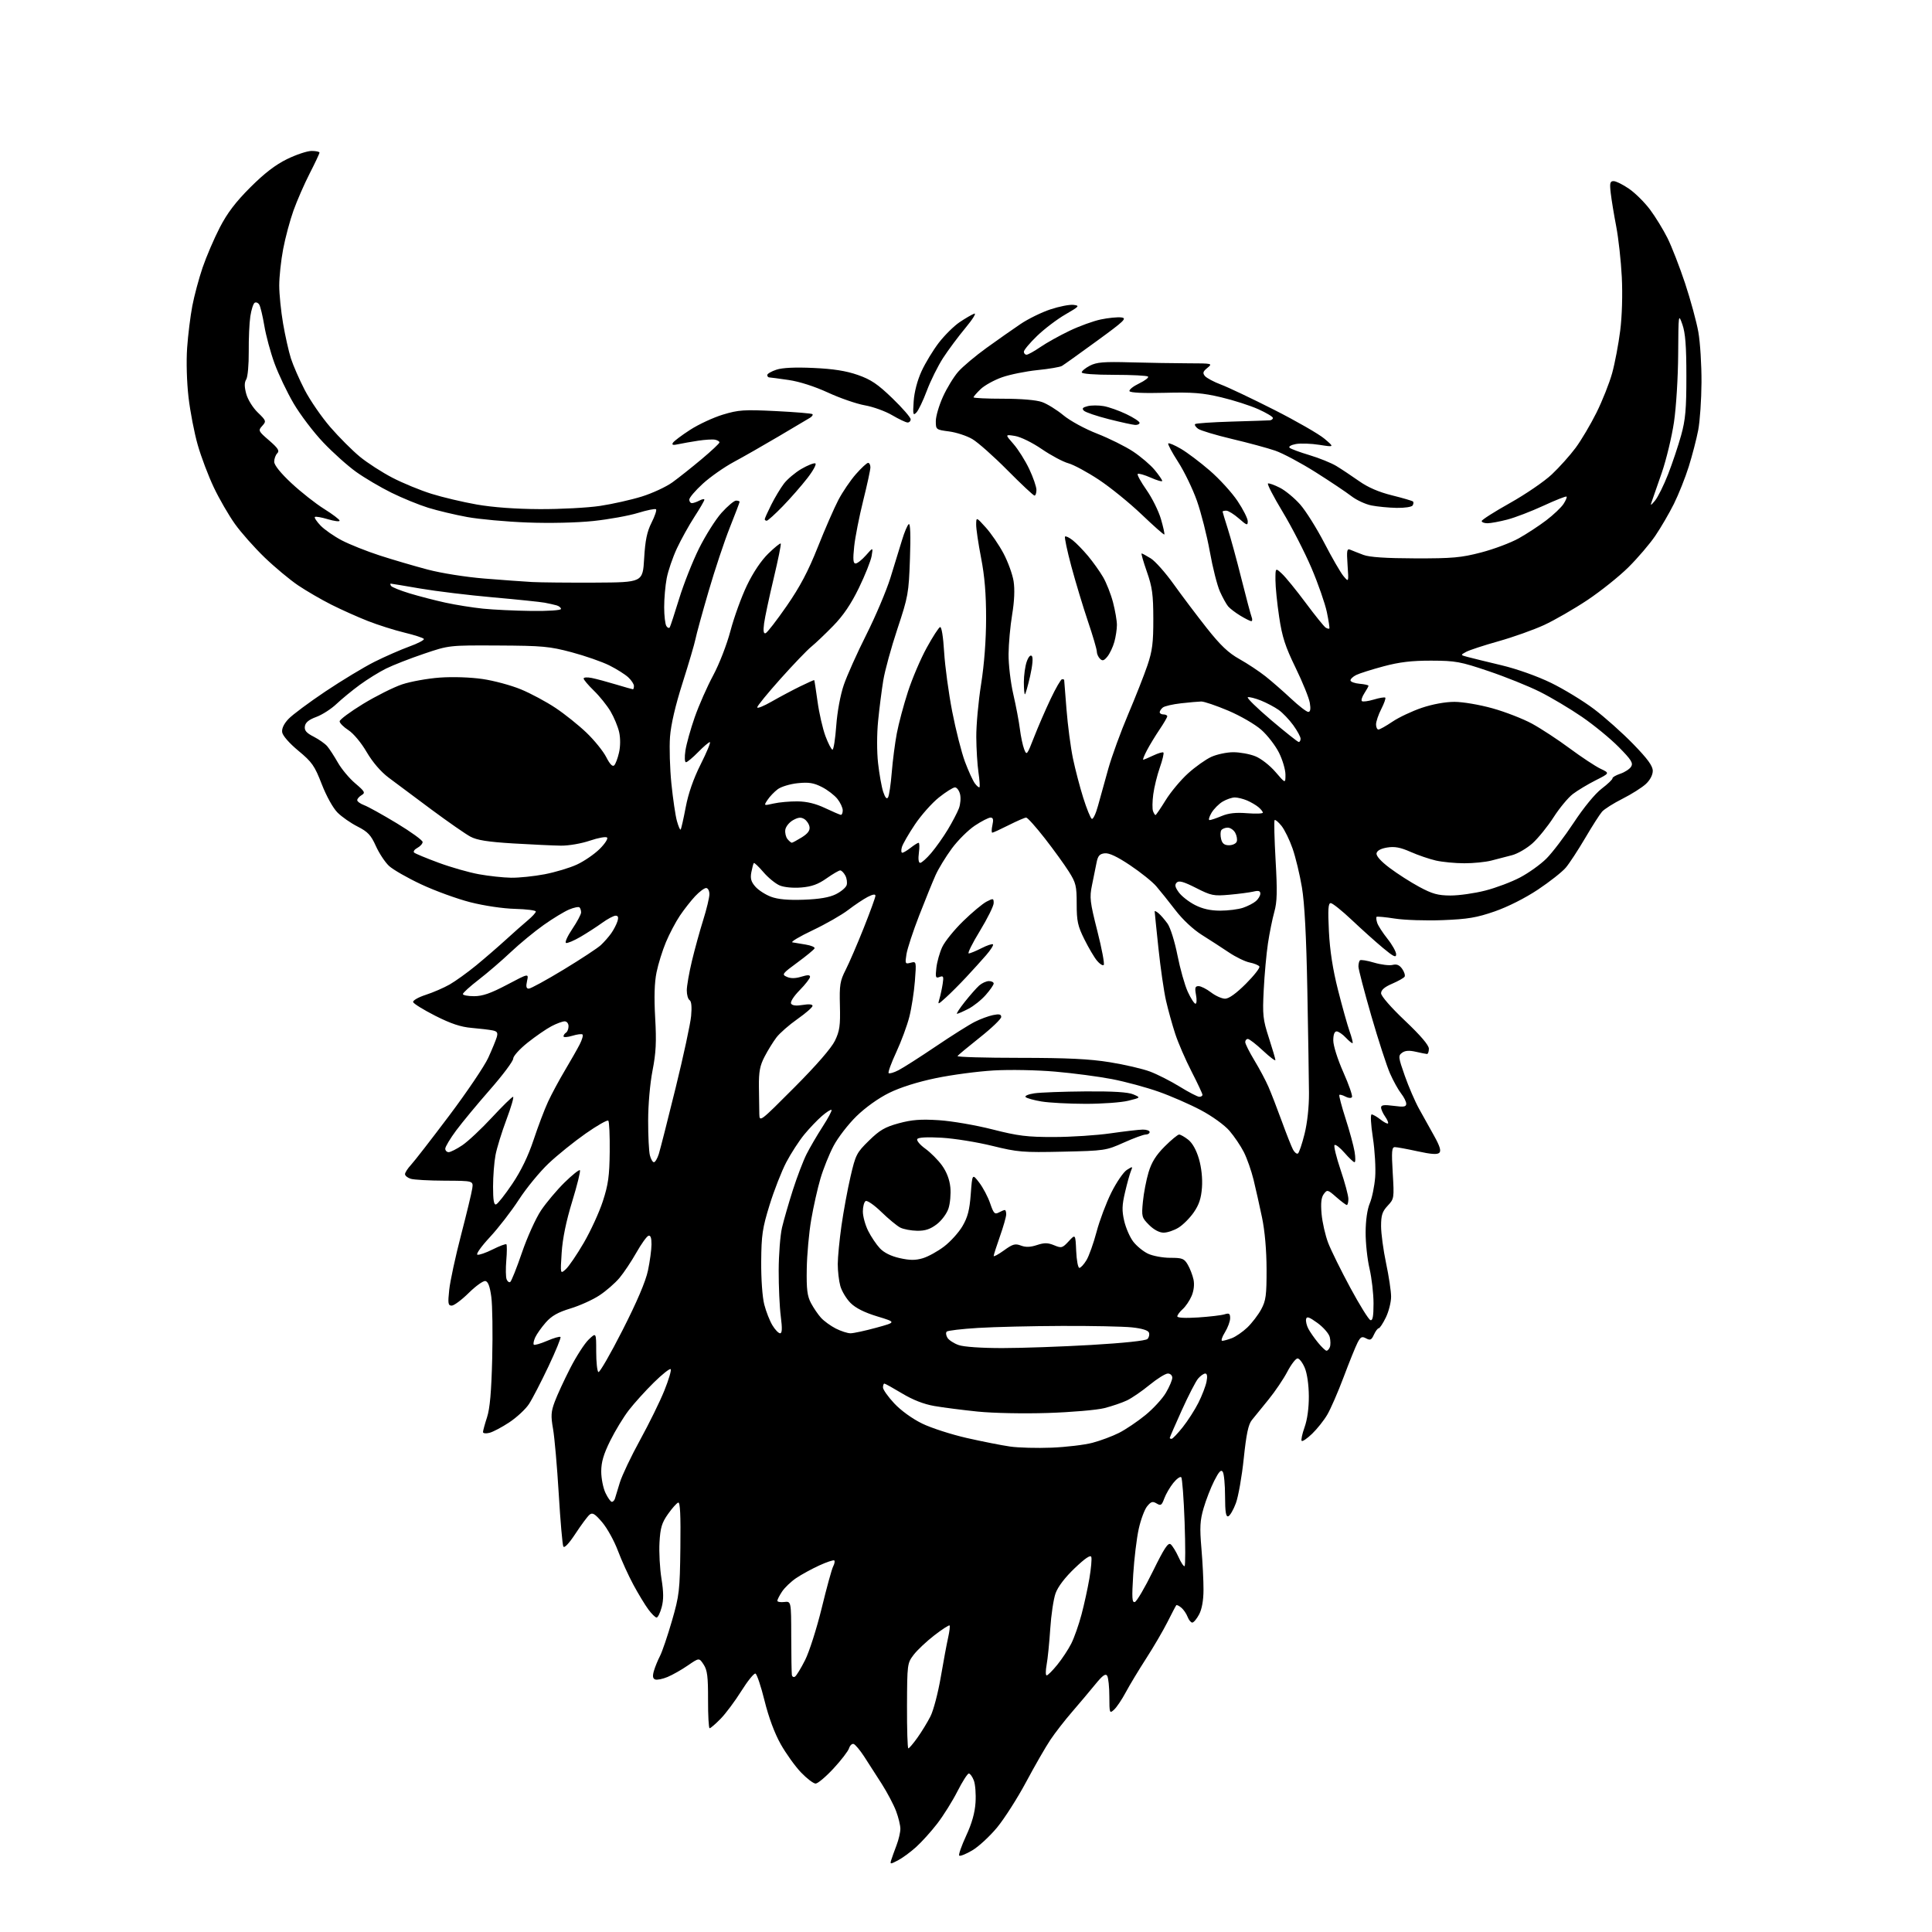 <?xml version="1.0" encoding="UTF-8" standalone="no"?>
<svg 
  version="1.1" 
  xmlns="http://www.w3.org/2000/svg" 
  xmlns:xlink="http://www.w3.org/1999/xlink" 
  xmlns:svg="http://www.w3.org/2000/svg"
  xmlns:rdf="http://www.w3.org/1999/02/22-rdf-syntax-ns#"
  xmlns:cc="http://creativecommons.org/ns#"
  xmlns:dc="http://purl.org/dc/elements/1.1/"
  viewBox="0 0 768 768"
  width="768"
  height="768"
>
<style>svg {background-color: white; }</style>"
<path stroke="none" fill="black" fill-rule="evenodd" d="M356.92,739.54C353.86,741.12 353.74,741.12 354.29,739.35C354.61,738.33 355.55,735.70 356.39,733.50C357.23,731.30 357.91,728.38 357.91,727.00C357.92,725.62 357.15,722.45 356.21,719.95C355.27,717.44 352.70,712.57 350.50,709.11C348.30,705.65 345.15,700.75 343.50,698.22C341.85,695.69 339.98,693.46 339.33,693.26C338.69,693.05 337.87,693.83 337.51,694.97C337.15,696.11 334.36,699.74 331.32,703.02C328.27,706.31 325.08,709.00 324.22,709.00C323.36,709.00 320.75,707.01 318.42,704.58C316.09,702.15 312.46,697.09 310.34,693.33C307.91,689.01 305.55,682.66 303.92,676.06C302.50,670.31 300.87,665.46 300.30,665.27C299.73,665.08 297.20,668.20 294.69,672.21C292.18,676.22 288.47,681.19 286.45,683.25C284.43,685.31 282.47,687.00 282.09,687.00C281.72,687.00 281.44,681.92 281.46,675.71C281.49,666.50 281.17,663.91 279.71,661.69C277.92,658.96 277.92,658.96 273.45,662.03C270.99,663.73 267.36,665.79 265.37,666.62C263.39,667.45 261.17,667.89 260.44,667.61C259.48,667.25 259.34,666.31 259.93,664.24C260.38,662.67 261.47,659.99 262.36,658.28C263.24,656.57 265.37,650.30 267.10,644.34C270.04,634.17 270.25,632.37 270.46,615.22C270.62,602.33 270.37,597.04 269.60,597.30C268.99,597.50 267.16,599.55 265.53,601.87C263.07,605.36 262.49,607.31 262.16,613.15C261.94,617.04 262.29,623.51 262.94,627.53C263.81,632.92 263.83,635.91 263.02,638.92C262.42,641.16 261.51,643.00 261.01,643.00C260.51,643.00 259.02,641.54 257.71,639.75C256.39,637.96 253.73,633.58 251.80,630.00C249.86,626.42 247.08,620.30 245.61,616.39C244.14,612.48 241.32,607.40 239.36,605.11C236.45,601.71 235.52,601.15 234.35,602.12C233.56,602.78 231.04,606.17 228.75,609.66C226.15,613.61 224.33,615.53 223.93,614.75C223.58,614.06 222.75,604.65 222.11,593.84C221.46,583.03 220.44,571.41 219.85,568.04C218.93,562.83 219.03,561.18 220.52,557.20C221.48,554.61 224.23,548.64 226.64,543.93C229.05,539.21 232.36,534.07 234.01,532.49C237.00,529.63 237.00,529.63 237.00,537.25C237.00,541.45 237.39,545.12 237.87,545.42C238.34,545.71 242.66,538.24 247.45,528.81C253.21,517.50 256.65,509.42 257.57,505.08C258.34,501.46 258.97,496.78 258.98,494.67C258.99,492.04 258.61,490.96 257.75,491.25C257.07,491.48 254.91,494.50 252.95,497.96C250.99,501.42 247.98,505.94 246.25,508.00C244.52,510.06 240.95,513.17 238.31,514.91C235.68,516.66 230.49,519.01 226.79,520.13C221.77,521.66 219.26,523.08 216.95,525.71C215.24,527.66 213.36,530.32 212.76,531.63C212.16,532.94 211.91,534.24 212.20,534.53C212.48,534.82 214.87,534.13 217.50,533.00C220.13,531.87 222.52,531.18 222.80,531.47C223.09,531.75 220.92,537.05 217.99,543.24C215.06,549.43 211.58,556.14 210.26,558.15C208.94,560.16 205.45,563.41 202.50,565.37C199.55,567.33 195.98,569.22 194.57,569.57C193.16,569.93 192.00,569.79 192.00,569.27C192.00,568.75 192.72,566.11 193.60,563.41C194.75,559.90 195.33,553.21 195.66,540.00C195.91,529.83 195.75,518.81 195.30,515.51C194.74,511.36 194.02,509.44 192.95,509.23C192.10,509.07 189.12,511.20 186.32,513.97C183.52,516.73 180.48,519.00 179.57,519.00C178.12,519.00 177.99,518.18 178.57,512.75C178.93,509.31 181.04,499.52 183.26,491.00C185.48,482.48 187.49,474.12 187.73,472.44C188.17,469.39 188.17,469.39 176.84,469.34C170.60,469.32 164.49,468.98 163.25,468.58C162.01,468.19 161.00,467.36 161.00,466.74C161.00,466.12 162.07,464.46 163.38,463.05C164.69,461.65 171.51,452.85 178.55,443.50C185.58,434.15 192.57,423.80 194.08,420.50C195.59,417.20 197.11,413.50 197.47,412.28C197.98,410.51 197.65,409.97 195.81,409.60C194.54,409.34 190.81,408.89 187.52,408.61C183.15,408.24 179.26,406.94 173.05,403.80C168.38,401.43 164.41,398.98 164.23,398.35C164.05,397.71 166.27,396.43 169.20,395.48C172.11,394.54 176.41,392.68 178.75,391.35C181.08,390.01 185.81,386.61 189.25,383.79C192.69,380.97 198.00,376.37 201.06,373.58C204.12,370.79 208.05,367.30 209.81,365.84C211.56,364.38 213.00,362.80 213.00,362.34C213.00,361.88 209.29,361.41 204.75,361.29C199.98,361.17 192.49,360.06 186.98,358.66C181.75,357.33 172.98,354.14 167.49,351.57C162.00,349.01 156.22,345.69 154.63,344.21C153.04,342.72 150.69,339.15 149.40,336.28C147.45,331.95 146.21,330.64 142.15,328.57C139.45,327.21 135.86,324.71 134.17,323.01C132.39,321.24 129.74,316.46 127.90,311.72C125.06,304.39 124.05,302.95 118.61,298.44C115.01,295.46 112.36,292.43 112.17,291.08C111.95,289.61 112.85,287.72 114.67,285.80C116.22,284.15 122.84,279.23 129.36,274.86C135.89,270.49 144.66,265.19 148.86,263.08C153.06,260.98 159.30,258.25 162.73,257.00C166.16,255.76 168.75,254.40 168.49,253.98C168.23,253.56 164.75,252.43 160.76,251.47C156.77,250.51 150.23,248.43 146.23,246.86C142.23,245.29 135.70,242.37 131.73,240.37C127.75,238.37 121.80,234.91 118.50,232.69C115.20,230.46 109.20,225.46 105.16,221.57C101.13,217.68 95.82,211.70 93.38,208.27C90.93,204.84 87.16,198.32 85.00,193.77C82.84,189.22 79.96,181.63 78.61,176.89C77.25,172.16 75.60,163.62 74.94,157.92C74.24,151.86 74.01,143.68 74.39,138.25C74.75,133.13 75.68,125.64 76.45,121.60C77.22,117.56 79.06,110.71 80.53,106.38C82.01,102.05 85.07,94.90 87.34,90.50C90.35,84.67 93.65,80.33 99.49,74.49C105.07,68.91 109.51,65.49 114.12,63.24C117.77,61.46 122.15,60.00 123.87,60.00C125.59,60.00 127.00,60.30 127.00,60.67C127.00,61.05 125.25,64.76 123.12,68.92C120.98,73.09 118.09,79.72 116.68,83.65C115.27,87.58 113.41,94.50 112.56,99.01C111.70,103.53 111.00,110.04 111.00,113.48C111.00,116.92 111.69,123.73 112.53,128.62C113.37,133.50 114.77,139.75 115.65,142.50C116.53,145.25 118.99,150.88 121.12,155.00C123.25,159.12 127.83,165.78 131.30,169.79C134.78,173.81 140.07,179.10 143.06,181.56C146.05,184.02 151.88,187.77 156.00,189.91C160.12,192.05 167.10,194.92 171.50,196.29C175.90,197.67 184.00,199.58 189.50,200.55C195.88,201.67 204.93,202.34 214.50,202.38C222.75,202.42 233.55,201.85 238.50,201.11C243.45,200.37 250.95,198.68 255.16,197.37C259.38,196.05 264.84,193.51 267.30,191.73C269.75,189.96 274.97,185.82 278.88,182.54C282.80,179.26 286.00,176.25 286.00,175.86C286.00,175.47 285.21,174.98 284.25,174.79C283.29,174.59 280.25,174.77 277.50,175.19C274.75,175.61 271.21,176.24 269.62,176.58C267.52,177.05 266.95,176.89 267.50,176.01C267.91,175.34 270.98,173.03 274.33,170.87C277.68,168.70 283.54,165.98 287.35,164.82C293.60,162.93 295.70,162.79 308.37,163.41C316.11,163.80 322.68,164.34 322.96,164.63C323.25,164.92 322.81,165.56 321.99,166.07C321.17,166.57 315.55,169.91 309.50,173.48C303.45,177.06 295.40,181.65 291.62,183.68C287.84,185.72 282.32,189.59 279.37,192.29C276.42,194.99 274.00,197.83 274.00,198.60C274.00,199.37 274.48,200.00 275.07,200.00C275.65,200.00 277.00,199.53 278.07,198.96C279.13,198.40 280.00,198.25 280.00,198.65C280.00,199.04 278.23,202.09 276.06,205.43C273.89,208.77 270.75,214.43 269.08,218.00C267.41,221.58 265.58,226.93 265.02,229.89C264.46,232.85 264.01,238.02 264.02,241.39C264.02,244.75 264.42,248.11 264.89,248.86C265.36,249.60 265.97,249.83 266.25,249.36C266.52,248.89 268.19,243.78 269.97,238.00C271.74,232.22 275.28,223.26 277.84,218.08C280.41,212.91 284.45,206.49 286.84,203.83C289.23,201.18 291.82,199.00 292.59,199.00C293.37,199.00 294.00,199.22 294.00,199.48C294.00,199.74 292.24,204.38 290.08,209.79C287.93,215.20 284.14,226.57 281.67,235.06C279.19,243.55 276.85,252.07 276.47,254.00C276.09,255.93 273.78,263.76 271.35,271.41C268.48,280.40 266.71,288.00 266.34,292.91C266.03,297.08 266.28,305.45 266.89,311.50C267.51,317.55 268.49,324.23 269.08,326.34C269.67,328.46 270.33,330.00 270.56,329.77C270.79,329.55 271.69,325.58 272.57,320.95C273.62,315.39 275.65,309.57 278.56,303.77C280.98,298.95 282.61,295.00 282.18,295.00C281.76,295.00 279.65,296.80 277.50,299.00C275.35,301.20 273.18,303.00 272.68,303.00C272.17,303.00 272.07,300.99 272.47,298.34C272.86,295.77 274.52,289.81 276.17,285.09C277.83,280.36 281.12,272.90 283.49,268.50C285.92,263.97 288.92,256.26 290.38,250.73C291.80,245.35 294.74,237.25 296.91,232.73C299.38,227.58 302.56,222.84 305.41,220.06C307.91,217.62 310.14,215.82 310.36,216.06C310.58,216.30 309.30,222.57 307.53,230.00C305.76,237.43 304.05,245.44 303.74,247.80C303.34,250.82 303.52,251.99 304.33,251.72C304.97,251.51 308.73,246.65 312.70,240.92C318.02,233.24 321.27,227.08 325.08,217.50C327.92,210.35 331.61,201.89 333.28,198.71C334.96,195.52 338.09,190.91 340.25,188.46C342.41,186.01 344.58,184.00 345.08,184.00C345.59,184.00 346.00,184.80 346.00,185.77C346.00,186.74 344.71,192.70 343.13,199.02C341.56,205.33 339.94,213.54 339.55,217.25C339.01,222.38 339.14,224.00 340.10,224.00C340.79,224.00 342.64,222.54 344.22,220.75C347.08,217.50 347.08,217.50 346.49,221.00C346.16,222.93 343.89,228.64 341.43,233.70C338.32,240.11 335.23,244.67 331.23,248.77C328.08,252.00 324.15,255.74 322.50,257.08C320.85,258.41 315.34,264.16 310.25,269.85C305.16,275.54 301.00,280.64 301.00,281.19C301.00,281.74 303.59,280.70 306.75,278.88C309.91,277.07 314.98,274.37 318.00,272.89C321.02,271.41 323.58,270.27 323.67,270.35C323.76,270.44 324.35,274.28 324.99,278.89C325.62,283.51 327.04,289.69 328.14,292.64C329.24,295.59 330.50,298.00 330.93,298.00C331.37,298.00 332.04,293.72 332.42,288.50C332.83,282.91 334.07,276.21 335.43,272.25C336.70,268.54 340.72,259.56 344.37,252.31C348.02,245.06 352.31,234.93 353.92,229.81C355.52,224.69 357.61,217.90 358.56,214.72C359.51,211.54 360.73,208.67 361.26,208.34C361.88,207.96 362.05,212.98 361.72,222.12C361.24,235.83 361.01,237.13 356.73,250.00C354.26,257.43 351.73,266.65 351.11,270.50C350.48,274.35 349.56,281.56 349.07,286.52C348.54,291.79 348.54,298.81 349.05,303.40C349.54,307.73 350.45,312.84 351.08,314.75C351.85,317.07 352.49,317.82 353.01,316.98C353.44,316.29 354.10,311.85 354.48,307.11C354.86,302.38 355.77,295.35 356.50,291.50C357.23,287.65 359.21,280.23 360.91,275.00C362.60,269.77 365.95,261.92 368.35,257.55C370.74,253.18 373.15,249.45 373.70,249.27C374.29,249.07 374.94,253.09 375.31,259.22C375.65,264.87 377.09,275.49 378.51,282.81C379.93,290.14 382.22,299.14 383.59,302.81C384.97,306.49 386.74,310.37 387.54,311.43C388.33,312.49 389.15,313.16 389.36,312.93C389.58,312.69 389.39,310.02 388.95,307.00C388.51,303.98 388.12,297.68 388.09,293.00C388.05,288.32 388.91,278.88 390.00,272.00C391.25,264.07 391.98,254.49 391.99,245.79C392.00,236.13 391.41,229.03 390.00,221.79C388.90,216.13 388.02,210.15 388.04,208.50C388.08,205.50 388.08,205.50 391.86,209.68C393.94,211.98 397.10,216.59 398.88,219.93C400.66,223.27 402.48,228.27 402.92,231.04C403.43,234.29 403.23,238.98 402.35,244.28C401.60,248.80 400.95,255.88 400.92,260.00C400.88,264.15 401.72,271.29 402.81,276.00C403.89,280.68 405.06,286.88 405.42,289.79C405.78,292.70 406.54,296.30 407.11,297.79C408.11,300.40 408.25,300.22 411.03,293.09C412.61,289.02 415.59,282.15 417.64,277.84C419.68,273.53 421.73,270.00 422.18,270.00C422.63,270.00 423.01,270.11 423.02,270.25C423.04,270.39 423.45,275.68 423.95,282.00C424.45,288.32 425.60,297.09 426.51,301.47C427.43,305.85 429.27,312.92 430.62,317.18C431.96,321.44 433.48,325.18 433.99,325.50C434.50,325.81 435.62,323.47 436.48,320.29C437.34,317.10 439.19,310.45 440.59,305.50C441.99,300.55 445.52,290.88 448.44,284.00C451.36,277.12 454.82,268.35 456.12,264.50C458.08,258.71 458.48,255.51 458.46,246.00C458.44,236.30 458.04,233.37 455.89,227.25C454.50,223.26 453.56,220.00 453.81,220.00C454.06,220.00 455.70,220.89 457.45,221.97C459.20,223.05 463.29,227.66 466.55,232.22C469.80,236.77 475.71,244.60 479.67,249.62C485.16,256.56 488.28,259.52 492.69,261.99C495.89,263.78 500.52,266.85 503.00,268.81C505.48,270.77 510.05,274.76 513.18,277.69C516.30,280.61 519.39,283.00 520.06,283.00C520.88,283.00 521.08,281.87 520.68,279.44C520.37,277.49 517.82,271.20 515.03,265.47C510.91,257.01 509.68,253.23 508.49,245.28C507.68,239.90 507.01,233.28 507.01,230.58C507.00,225.65 507.00,225.65 509.61,228.08C511.05,229.41 515.29,234.61 519.03,239.64C522.77,244.67 526.35,249.10 526.98,249.49C527.62,249.88 528.27,250.04 528.43,249.85C528.60,249.66 528.15,246.71 527.44,243.29C526.72,239.88 523.98,232.00 521.33,225.79C518.68,219.58 513.54,209.55 509.89,203.50C506.24,197.45 503.61,192.36 504.05,192.19C504.49,192.02 506.63,192.79 508.80,193.90C510.98,195.01 514.60,198.01 516.85,200.56C519.10,203.12 523.41,210.00 526.45,215.85C529.48,221.71 532.90,227.62 534.05,229.00C536.15,231.50 536.15,231.50 535.68,224.69C535.27,218.65 535.41,217.95 536.86,218.57C537.76,218.96 540.08,219.86 542.00,220.59C544.38,221.49 550.95,221.93 562.55,221.96C577.40,221.99 580.79,221.69 588.78,219.61C593.82,218.30 600.54,215.77 603.72,214.00C606.90,212.22 611.83,208.99 614.68,206.82C617.53,204.65 620.60,201.73 621.51,200.35C622.42,198.96 622.97,197.64 622.74,197.40C622.51,197.17 618.37,198.80 613.55,201.03C608.73,203.26 602.27,205.74 599.19,206.54C596.10,207.34 592.55,208.00 591.29,208.00C590.03,208.00 589.00,207.61 589.00,207.12C589.00,206.64 594.06,203.42 600.24,199.96C606.42,196.49 613.91,191.38 616.87,188.58C619.84,185.79 624.09,181.04 626.32,178.04C628.55,175.04 632.28,168.74 634.62,164.04C636.96,159.34 639.77,152.26 640.86,148.31C641.95,144.35 643.39,136.75 644.06,131.42C644.79,125.63 645.04,117.05 644.69,110.11C644.37,103.73 643.37,94.67 642.47,90.00C641.57,85.33 640.59,79.36 640.29,76.75C639.83,72.74 640.01,72.00 641.44,72.00C642.38,72.00 645.14,73.37 647.58,75.05C650.02,76.73 653.76,80.45 655.90,83.30C658.04,86.16 661.16,91.26 662.85,94.63C664.53,98.00 667.68,106.10 669.85,112.63C672.01,119.16 674.39,127.88 675.12,132.00C675.85,136.12 676.41,145.12 676.37,152.00C676.33,158.88 675.75,167.41 675.07,170.96C674.39,174.51 672.70,181.03 671.31,185.46C669.93,189.88 667.26,196.56 665.40,200.30C663.53,204.05 660.21,209.75 658.01,212.98C655.82,216.21 651.00,221.85 647.30,225.52C643.60,229.18 636.25,235.05 630.97,238.57C625.69,242.08 617.98,246.52 613.84,248.44C609.69,250.35 601.53,253.26 595.70,254.90C589.88,256.53 584.07,258.44 582.80,259.13C580.50,260.39 580.50,260.39 583.50,261.18C585.15,261.62 591.18,263.10 596.90,264.46C603.01,265.92 611.11,268.80 616.56,271.45C621.65,273.93 629.35,278.62 633.66,281.88C637.97,285.14 644.99,291.40 649.25,295.79C654.98,301.69 657.00,304.47 657.00,306.43C657.00,308.05 655.92,310.10 654.25,311.65C652.74,313.06 648.58,315.69 645.00,317.50C641.42,319.30 637.76,321.62 636.85,322.64C635.95,323.66 632.92,328.39 630.13,333.15C627.33,337.90 623.87,343.19 622.44,344.89C621.01,346.59 616.01,350.53 611.34,353.64C606.23,357.04 599.37,360.49 594.17,362.30C586.98,364.79 583.45,365.38 573.50,365.77C566.90,366.03 558.37,365.75 554.55,365.16C550.73,364.56 547.42,364.25 547.21,364.46C546.99,364.67 547.10,365.74 547.45,366.83C547.79,367.92 549.63,370.77 551.53,373.16C553.43,375.55 554.98,378.33 554.99,379.34C555.00,380.81 553.94,380.30 549.77,376.84C546.90,374.45 541.33,369.46 537.41,365.75C533.48,362.04 529.69,359.00 528.99,359.00C527.98,359.00 527.83,361.47 528.26,370.25C528.65,377.92 529.80,385.32 531.87,393.50C533.54,400.10 535.61,407.48 536.46,409.91C537.32,412.33 537.87,414.47 537.68,414.65C537.49,414.84 536.29,413.87 535.00,412.50C533.71,411.12 532.05,410.00 531.33,410.00C530.47,410.00 530.00,411.28 530.00,413.61C530.00,415.66 531.73,421.13 533.99,426.22C536.19,431.17 537.74,435.62 537.43,436.11C537.12,436.62 536.00,436.54 534.85,435.92C533.74,435.33 532.64,435.02 532.41,435.25C532.19,435.48 533.29,439.69 534.87,444.61C536.46,449.53 538.07,455.45 538.46,457.78C538.85,460.10 538.85,462.00 538.44,462.00C538.04,462.00 536.25,460.31 534.46,458.25C532.67,456.19 530.89,454.81 530.50,455.18C530.12,455.56 531.20,459.99 532.90,465.03C534.61,470.07 536.00,475.28 536.00,476.60C536.00,477.92 535.72,479.00 535.38,479.00C535.04,479.00 533.16,477.59 531.21,475.88C527.80,472.88 527.59,472.83 526.24,474.63C525.22,475.98 524.97,478.20 525.35,482.57C525.65,485.90 526.83,491.08 527.97,494.07C529.12,497.05 533.08,505.09 536.78,511.93C540.47,518.77 544.06,524.54 544.75,524.76C545.67,525.06 546.00,523.31 546.00,518.15C546.00,514.28 545.28,508.06 544.41,504.31C543.53,500.57 542.83,494.06 542.86,489.84C542.88,485.12 543.51,480.72 544.51,478.34C545.41,476.23 546.36,471.57 546.65,468.00C546.93,464.43 546.52,457.34 545.74,452.25C544.92,446.89 544.72,443.00 545.25,443.00C545.77,443.00 547.34,443.91 548.74,445.01C550.15,446.12 551.51,446.83 551.75,446.58C552.00,446.33 551.48,445.10 550.60,443.84C549.72,442.58 549.00,440.96 549.00,440.24C549.00,439.25 550.20,439.09 554.00,439.59C558.06,440.13 559.00,439.98 559.00,438.76C559.00,437.94 558.09,436.11 556.97,434.69C555.85,433.26 553.87,429.70 552.57,426.75C551.27,423.81 547.91,413.47 545.10,403.76C542.30,394.05 540.00,385.26 540.00,384.22C540.00,383.18 540.26,382.07 540.59,381.75C540.91,381.42 543.44,381.83 546.21,382.66C548.99,383.48 552.30,383.89 553.57,383.57C555.23,383.15 556.30,383.60 557.40,385.16C558.23,386.35 558.66,387.74 558.35,388.25C558.04,388.75 555.80,390.01 553.39,391.05C550.39,392.33 549.00,393.53 549.00,394.84C549.00,395.95 552.95,400.49 558.50,405.74C564.71,411.63 568.00,415.48 568.00,416.87C568.00,418.04 567.66,418.99 567.25,418.98C566.84,418.96 564.83,418.56 562.79,418.09C560.18,417.49 558.56,417.60 557.36,418.48C555.76,419.65 555.83,420.26 558.42,427.62C559.94,431.95 562.49,437.86 564.09,440.75C565.69,443.64 568.40,448.51 570.12,451.58C572.35,455.58 572.93,457.47 572.16,458.24C571.38,459.02 568.93,458.85 563.51,457.66C559.35,456.75 555.29,456.00 554.48,456.00C553.25,456.00 553.12,457.64 553.63,466.25C554.23,476.32 554.20,476.55 551.62,479.30C549.48,481.60 549.00,483.06 549.00,487.40C549.00,490.31 549.89,496.93 550.98,502.10C552.08,507.27 552.98,513.27 552.98,515.43C552.99,517.60 552.06,521.31 550.91,523.68C549.76,526.06 548.48,528.00 548.07,528.00C547.66,528.00 546.80,529.14 546.16,530.54C545.19,532.67 544.69,532.91 543.04,532.02C541.38,531.13 540.85,531.40 539.65,533.73C538.86,535.25 536.38,541.40 534.13,547.38C531.88,553.37 528.94,560.12 527.60,562.38C526.27,564.65 523.56,568.04 521.60,569.93C519.64,571.82 517.77,573.10 517.44,572.78C517.12,572.45 517.64,570.01 518.59,567.34C519.67,564.33 520.31,559.67 520.28,555.00C520.26,550.52 519.61,545.99 518.67,543.75C517.81,541.69 516.52,540.00 515.80,540.00C515.09,540.00 513.26,542.37 511.75,545.25C510.24,548.14 506.87,553.13 504.25,556.35C501.64,559.57 498.66,563.24 497.63,564.50C496.24,566.21 495.43,570.04 494.41,579.77C493.67,586.90 492.26,594.90 491.28,597.54C490.30,600.18 488.94,602.52 488.25,602.75C487.32,603.06 487.00,601.05 486.98,594.83C486.98,590.25 486.57,585.87 486.08,585.10C485.41,584.04 484.56,584.93 482.68,588.64C481.30,591.36 479.40,596.25 478.45,599.52C477.02,604.45 476.87,607.13 477.58,615.47C478.05,620.99 478.43,628.42 478.41,632.00C478.40,636.18 477.77,639.66 476.67,641.75C475.72,643.54 474.50,645.00 473.95,645.00C473.40,645.00 472.56,643.97 472.08,642.71C471.60,641.45 470.48,639.81 469.58,639.07C468.68,638.32 467.79,637.89 467.59,638.11C467.40,638.32 465.84,641.29 464.13,644.70C462.42,648.10 458.61,654.63 455.66,659.20C452.72,663.76 449.04,669.85 447.50,672.73C445.97,675.60 443.87,678.71 442.85,679.63C441.07,681.25 441.00,681.06 440.98,674.40C440.98,670.61 440.59,666.89 440.12,666.15C439.48,665.14 438.29,666.00 435.38,669.57C433.25,672.19 429.13,677.07 426.24,680.42C423.34,683.76 419.44,688.78 417.57,691.57C415.70,694.35 411.36,701.89 407.93,708.31C404.50,714.73 399.29,722.89 396.37,726.44C393.44,729.98 388.99,734.09 386.48,735.56C383.97,737.04 381.64,737.97 381.30,737.63C380.97,737.30 382.20,733.76 384.05,729.76C386.35,724.81 387.53,720.59 387.79,716.50C388.00,713.20 387.70,709.26 387.11,707.75C386.53,706.24 385.63,705.00 385.12,705.00C384.61,705.00 382.58,708.18 380.60,712.07C378.63,715.96 375.03,721.71 372.61,724.86C370.19,728.01 366.38,732.23 364.16,734.23C361.94,736.24 358.68,738.63 356.92,739.54zM361.08,695.00C361.40,695.00 363.03,693.09 364.70,690.75C366.37,688.41 368.70,684.59 369.88,682.26C371.06,679.93 372.90,672.94 373.96,666.73C375.02,660.52 376.34,653.44 376.89,651.00C377.44,648.55 377.70,646.37 377.47,646.14C377.24,645.91 374.52,647.67 371.42,650.06C368.33,652.45 364.63,655.93 363.20,657.80C360.66,661.14 360.61,661.49 360.55,678.10C360.52,687.39 360.75,695.00 361.08,695.00zM316.02,666.49C316.58,666.14 318.39,663.18 320.04,659.91C321.69,656.65 324.66,647.34 326.64,639.24C328.61,631.13 330.66,623.67 331.20,622.66C331.73,621.65 331.93,620.60 331.65,620.31C331.36,620.03 328.66,620.92 325.65,622.30C322.64,623.68 318.50,625.95 316.45,627.34C314.40,628.73 311.89,631.14 310.87,632.69C309.85,634.23 309.01,635.87 309.01,636.32C309.00,636.77 310.24,637.00 311.75,636.82C314.50,636.50 314.50,636.50 314.53,650.50C314.54,658.20 314.66,665.09 314.78,665.81C314.90,666.53 315.46,666.83 316.02,666.49zM416.06,666.00C416.50,666.00 418.42,664.09 420.31,661.75C422.21,659.41 424.71,655.62 425.86,653.32C427.02,651.03 428.84,645.85 429.91,641.82C430.98,637.80 432.40,631.31 433.06,627.40C433.72,623.50 434.06,619.68 433.81,618.92C433.49,617.98 431.35,619.43 427.21,623.38C423.33,627.08 420.54,630.75 419.60,633.37C418.79,635.64 417.84,642.00 417.49,647.50C417.13,653.00 416.49,659.41 416.05,661.75C415.62,664.09 415.62,666.00 416.06,666.00zM451.13,636.82C451.88,636.59 455.11,631.09 458.29,624.61C462.84,615.34 464.36,613.05 465.38,613.90C466.10,614.50 467.50,616.78 468.49,618.97C469.47,621.16 470.55,622.78 470.89,622.57C471.23,622.36 471.23,614.49 470.90,605.08C470.56,595.66 469.96,587.63 469.56,587.23C469.15,586.83 467.73,587.85 466.40,589.50C465.07,591.15 463.46,593.92 462.82,595.65C461.81,598.41 461.43,598.66 459.77,597.65C458.19,596.70 457.55,596.89 456.01,598.77C454.99,600.01 453.48,604.06 452.66,607.77C451.84,611.47 450.86,619.62 450.47,625.87C449.89,635.26 450.00,637.17 451.13,636.82zM243.22,597.00C243.68,597.00 244.23,596.44 244.44,595.75C244.64,595.06 245.53,592.17 246.40,589.32C247.28,586.47 250.90,578.85 254.46,572.38C258.02,565.90 262.36,557.08 264.09,552.77C265.83,548.45 266.96,544.63 266.60,544.27C266.24,543.91 263.24,546.29 259.92,549.56C256.60,552.83 252.15,557.75 250.01,560.51C247.88,563.26 244.53,568.76 242.57,572.73C239.92,578.09 239.00,581.23 239.00,584.94C239.00,587.68 239.76,591.52 240.69,593.47C241.61,595.41 242.75,597.00 243.22,597.00zM418.00,575.47C423.77,575.24 431.10,574.37 434.27,573.53C437.44,572.70 442.19,570.92 444.83,569.59C447.47,568.25 452.18,565.08 455.29,562.54C458.41,560.00 462.10,555.99 463.48,553.62C464.87,551.26 466.00,548.58 466.00,547.66C466.00,546.74 465.21,546.00 464.24,546.00C463.28,546.00 460.02,548.03 457.00,550.50C453.98,552.98 449.93,555.76 448.00,556.68C446.08,557.60 442.02,558.98 439.00,559.75C435.98,560.51 425.85,561.38 416.50,561.68C406.80,561.99 394.82,561.75 388.59,561.12C382.59,560.50 374.84,559.51 371.36,558.90C367.21,558.18 362.83,556.46 358.58,553.90C355.02,551.76 351.86,550.00 351.55,550.00C351.25,550.00 351.00,550.69 351.00,551.54C351.00,552.39 353.02,555.24 355.48,557.87C358.13,560.71 362.64,563.97 366.55,565.88C370.18,567.65 378.18,570.23 384.33,571.63C390.47,573.02 398.20,574.55 401.50,575.02C404.80,575.50 412.23,575.70 418.00,575.47zM465.75,571.95C466.16,571.93 468.14,569.85 470.15,567.33C472.15,564.82 474.96,560.45 476.38,557.63C477.80,554.81 479.25,551.04 479.61,549.25C480.03,547.12 479.86,546.00 479.12,546.00C478.49,546.00 477.21,546.90 476.27,548.00C475.33,549.10 472.41,554.76 469.78,560.59C467.15,566.41 465.00,571.36 465.00,571.59C465.00,571.82 465.34,571.98 465.75,571.95zM527.28,536.93C527.71,536.97 528.32,536.32 528.64,535.50C528.96,534.67 528.93,532.87 528.59,531.49C528.24,530.11 526.05,527.60 523.73,525.91C520.40,523.50 519.43,523.17 519.19,524.37C519.01,525.21 519.42,526.93 520.09,528.20C520.75,529.46 522.47,531.93 523.90,533.68C525.33,535.43 526.85,536.89 527.28,536.93zM398.50,535.88C406.20,535.88 422.06,535.32 433.75,534.64C446.63,533.89 455.44,532.96 456.13,532.27C456.76,531.64 457.02,530.50 456.72,529.72C456.38,528.82 453.92,528.07 449.94,527.65C446.51,527.29 433.99,527.03 422.10,527.08C410.22,527.12 395.23,527.47 388.79,527.87C382.35,528.26 376.74,528.92 376.33,529.34C375.91,529.76 376.05,530.86 376.63,531.80C377.21,532.73 379.22,534.04 381.10,534.69C383.11,535.40 390.21,535.89 398.50,535.88zM485.85,533.00C486.41,533.00 488.14,532.52 489.68,531.94C491.23,531.35 494.00,529.44 495.84,527.69C497.67,525.93 500.15,522.70 501.34,520.50C503.22,517.02 503.50,514.93 503.48,504.50C503.46,496.96 502.79,489.34 501.68,484.00C500.70,479.32 499.19,472.57 498.32,469.00C497.45,465.43 495.71,460.48 494.46,458.00C493.20,455.52 490.62,451.70 488.72,449.50C486.75,447.22 481.86,443.69 477.36,441.30C473.02,439.00 465.46,435.69 460.57,433.97C455.67,432.24 447.36,429.99 442.08,428.97C436.81,427.95 426.65,426.61 419.50,425.99C412.16,425.35 401.49,425.15 395.00,425.52C388.68,425.89 378.32,427.26 372.00,428.58C364.76,430.08 357.89,432.25 353.45,434.44C349.21,436.53 344.04,440.22 340.45,443.72C337.18,446.92 333.08,452.23 331.35,455.52C329.61,458.81 327.27,464.65 326.14,468.50C325.00,472.35 323.35,479.71 322.47,484.85C321.58,489.99 320.79,498.76 320.70,504.35C320.56,512.52 320.89,515.18 322.38,518.00C323.40,519.92 325.19,522.56 326.37,523.85C327.54,525.14 330.17,527.05 332.21,528.10C334.25,529.14 336.90,530.00 338.09,530.00C339.28,530.00 343.87,529.01 348.29,527.80C356.32,525.60 356.32,525.60 348.73,523.29C343.65,521.75 340.13,519.98 338.10,517.95C336.44,516.28 334.61,513.25 334.04,511.21C333.47,509.17 333.02,505.25 333.02,502.50C333.03,499.75 333.70,492.86 334.50,487.20C335.31,481.53 336.92,472.75 338.10,467.70C340.11,459.02 340.52,458.21 345.43,453.41C349.71,449.22 351.80,448.01 357.31,446.51C362.53,445.10 366.01,444.84 373.25,445.30C378.34,445.63 387.89,447.27 394.48,448.95C404.73,451.56 408.27,452.00 418.98,451.98C425.87,451.97 436.00,451.31 441.50,450.51C447.00,449.72 452.74,449.05 454.25,449.03C455.76,449.01 457.00,449.45 457.00,450.00C457.00,450.55 456.29,451.00 455.42,451.00C454.55,451.00 450.61,452.45 446.67,454.22C439.66,457.36 439.12,457.44 422.44,457.81C406.58,458.16 404.61,458.00 394.44,455.50C388.42,454.02 379.40,452.56 374.39,452.27C368.52,451.93 365.05,452.12 364.63,452.80C364.27,453.38 365.70,455.09 367.81,456.61C369.91,458.12 372.92,461.14 374.48,463.31C376.32,465.88 377.48,468.93 377.78,472.01C378.03,474.63 377.69,478.40 377.03,480.39C376.37,482.42 374.31,485.19 372.37,486.67C369.79,488.63 367.78,489.30 364.56,489.25C362.17,489.21 359.15,488.64 357.86,487.98C356.56,487.31 353.18,484.52 350.35,481.77C347.51,479.01 344.70,477.07 344.10,477.44C343.49,477.81 343.00,479.68 343.00,481.60C343.00,483.51 343.95,486.97 345.11,489.29C346.27,491.61 348.36,494.72 349.76,496.21C351.41,497.97 354.19,499.35 357.65,500.12C361.72,501.03 363.91,501.04 366.85,500.16C368.97,499.53 372.78,497.42 375.32,495.48C377.86,493.54 381.15,489.90 382.61,487.39C384.68,483.87 385.42,480.99 385.89,474.67C386.50,466.50 386.50,466.50 389.26,470.11C390.78,472.10 392.74,475.81 393.60,478.35C394.97,482.36 395.42,482.84 397.02,481.99C398.04,481.44 399.12,481.00 399.43,481.00C399.75,481.00 399.99,481.79 399.98,482.75C399.97,483.71 398.84,487.65 397.48,491.50C396.12,495.35 395.01,498.84 395.00,499.26C395.00,499.67 396.83,498.68 399.08,497.06C402.55,494.54 403.54,494.26 405.83,495.13C407.73,495.85 409.57,495.80 412.20,494.93C415.15,493.96 416.53,493.98 419.03,495.01C421.97,496.23 422.32,496.13 424.83,493.42C427.50,490.53 427.50,490.53 427.80,497.27C427.96,500.97 428.53,504.00 429.06,504.00C429.59,504.00 430.86,502.64 431.87,500.97C432.88,499.31 434.69,494.25 435.89,489.72C437.08,485.20 439.74,478.15 441.78,474.05C443.83,469.95 446.60,465.90 447.95,465.05C450.28,463.58 450.36,463.60 449.56,465.50C449.10,466.60 448.05,470.38 447.23,473.90C446.01,479.08 445.94,481.25 446.89,485.34C447.53,488.11 449.14,491.81 450.47,493.55C451.80,495.29 454.44,497.46 456.34,498.36C458.25,499.26 462.22,500.00 465.19,500.00C470.00,500.00 470.74,500.29 472.17,502.75C473.05,504.26 474.07,506.92 474.44,508.65C474.85,510.58 474.57,513.09 473.69,515.15C472.91,516.99 471.31,519.36 470.14,520.40C468.96,521.45 468.00,522.75 468.00,523.28C468.00,523.87 471.21,524.04 476.25,523.71C480.79,523.41 485.51,522.86 486.75,522.47C488.62,521.88 489.00,522.14 489.00,524.02C489.00,525.25 488.06,527.78 486.92,529.63C485.77,531.48 485.29,533.00 485.85,533.00zM310.10,530.00C310.92,530.00 310.99,528.12 310.37,523.25C309.89,519.54 309.52,511.32 309.54,505.00C309.56,498.68 310.16,491.02 310.86,488.00C311.57,484.98 313.52,478.23 315.19,473.00C316.87,467.77 319.31,461.38 320.62,458.79C321.93,456.19 324.80,451.28 327.00,447.87C329.21,444.46 330.80,441.47 330.54,441.21C330.28,440.95 328.57,442.04 326.74,443.62C324.91,445.20 321.74,448.52 319.70,451.00C317.66,453.48 314.45,458.43 312.57,462.00C310.70,465.57 307.70,473.23 305.92,479.00C303.07,488.23 302.67,490.95 302.59,501.50C302.54,508.44 303.05,515.64 303.81,518.58C304.53,521.38 305.99,525.09 307.05,526.83C308.10,528.58 309.48,530.00 310.10,530.00zM202.82,509.61C203.28,509.33 205.38,504.08 207.48,497.94C209.57,491.81 213.00,484.25 215.08,481.14C217.17,478.04 221.37,473.05 224.41,470.06C227.46,467.07 230.21,464.87 230.52,465.18C230.83,465.49 229.45,471.09 227.45,477.62C225.04,485.49 223.63,492.37 223.27,498.00C222.72,506.50 222.72,506.50 224.88,504.57C226.07,503.52 229.29,498.79 232.04,494.07C234.79,489.36 238.21,481.90 239.64,477.50C241.79,470.90 242.27,467.46 242.37,457.84C242.44,451.42 242.19,445.86 241.81,445.48C241.43,445.09 237.38,447.40 232.81,450.60C228.24,453.80 221.62,459.13 218.10,462.46C214.58,465.78 209.26,472.26 206.28,476.85C203.30,481.45 198.10,488.17 194.73,491.79C191.36,495.41 189.13,498.54 189.77,498.76C190.41,498.97 193.16,498.02 195.88,496.65C198.60,495.29 201.04,494.38 201.30,494.63C201.55,494.89 201.54,497.76 201.26,501.02C200.99,504.28 201.04,507.66 201.38,508.53C201.71,509.41 202.36,509.89 202.82,509.61zM462.56,490.00C460.87,490.00 458.69,488.85 456.78,486.94C453.85,484.01 453.75,483.61 454.32,477.69C454.65,474.28 455.66,469.02 456.57,466.00C457.77,462.01 459.53,459.20 462.97,455.75C465.58,453.14 468.17,451.00 468.72,451.00C469.28,451.00 470.91,451.93 472.36,453.07C474.01,454.37 475.58,457.18 476.60,460.70C477.60,464.14 478.06,468.48 477.80,472.05C477.49,476.32 476.64,478.91 474.55,481.92C473.00,484.17 470.27,486.91 468.49,488.00C466.72,489.10 464.04,490.00 462.56,490.00zM197.21,478.76C197.88,478.54 200.78,474.86 203.66,470.58C207.13,465.43 209.98,459.53 212.10,453.15C213.86,447.84 216.44,441.02 217.84,438.00C219.24,434.98 222.26,429.35 224.56,425.50C226.85,421.65 229.50,417.00 230.44,415.16C231.38,413.32 231.89,411.56 231.57,411.24C231.26,410.92 229.42,411.15 227.50,411.74C225.57,412.33 224.00,412.43 224.00,411.97C224.00,411.50 224.45,410.84 225.00,410.50C225.55,410.16 226.00,409.01 226.00,407.94C226.00,406.86 225.32,406.00 224.46,406.00C223.61,406.00 221.25,406.87 219.21,407.94C217.17,409.01 212.91,411.94 209.75,414.46C206.57,416.99 204.00,419.83 204.00,420.83C204.00,421.82 199.88,427.33 194.85,433.07C189.82,438.81 183.74,446.14 181.35,449.36C178.96,452.58 177.00,455.85 177.00,456.61C177.00,457.37 177.61,458.00 178.35,458.00C179.09,458.00 181.54,456.76 183.78,455.25C186.02,453.74 191.31,448.79 195.52,444.25C199.73,439.71 203.52,436.00 203.95,436.00C204.37,436.00 203.19,440.07 201.33,445.03C199.46,450.00 197.50,456.36 196.97,459.17C196.44,461.98 196.00,467.62 196.00,471.72C196.00,477.11 196.33,479.06 197.21,478.76zM259.94,462.00C260.44,462.00 261.31,460.54 261.88,458.75C262.44,456.96 265.45,445.15 268.56,432.50C271.67,419.85 274.45,406.97 274.73,403.89C275.07,400.28 274.85,398.03 274.13,397.58C273.51,397.20 273.00,395.45 273.01,393.69C273.01,391.94 273.93,386.68 275.05,382.00C276.17,377.32 278.19,369.99 279.54,365.70C280.89,361.41 282.00,356.79 282.00,355.45C282.00,354.10 281.41,353.00 280.70,353.00C279.98,353.00 278.02,354.46 276.34,356.25C274.66,358.04 271.92,361.54 270.25,364.02C268.58,366.51 266.09,371.24 264.72,374.52C263.34,377.81 261.66,383.20 260.99,386.49C260.15,390.57 259.98,396.36 260.44,404.56C260.99,414.12 260.77,418.50 259.39,425.57C258.39,430.70 257.65,439.18 257.65,445.50C257.64,451.55 257.95,457.74 258.34,459.25C258.72,460.76 259.44,462.00 259.94,462.00zM515.94,458.54C516.40,458.25 517.59,454.75 518.58,450.76C519.68,446.33 520.37,439.99 520.34,434.50C520.31,429.55 520.02,411.19 519.69,393.71C519.28,372.10 518.59,358.97 517.53,352.71C516.68,347.64 515.01,340.72 513.82,337.31C512.64,333.91 510.66,329.86 509.43,328.31C508.19,326.77 506.96,325.73 506.68,326.00C506.41,326.27 506.59,333.48 507.07,342.00C507.78,354.35 507.68,358.52 506.56,362.50C505.79,365.25 504.65,370.88 504.03,375.00C503.41,379.12 502.65,387.45 502.35,393.50C501.84,403.49 502.03,405.24 504.38,412.50C505.81,416.90 506.98,420.90 506.99,421.39C506.99,421.87 504.77,420.19 502.04,417.64C499.32,415.09 496.62,413.00 496.04,413.00C495.47,413.00 495.00,413.56 495.00,414.25C495.00,414.94 496.64,418.20 498.63,421.50C500.63,424.80 503.15,429.52 504.22,432.00C505.30,434.48 507.69,440.64 509.53,445.70C511.37,450.77 513.38,455.84 513.99,456.98C514.60,458.12 515.48,458.82 515.94,458.54zM315.80,432.24C324.53,423.48 330.50,416.61 331.90,413.71C333.78,409.82 334.08,407.71 333.88,399.81C333.66,391.53 333.91,389.95 336.18,385.50C337.58,382.75 340.81,375.26 343.36,368.85C345.91,362.44 348.00,356.69 348.00,356.07C348.00,355.34 346.93,355.50 344.92,356.54C343.23,357.42 339.74,359.75 337.17,361.72C334.60,363.70 328.23,367.34 323.00,369.82C317.77,372.30 314.18,374.45 315.00,374.60C315.82,374.75 318.22,375.15 320.31,375.49C322.41,375.83 323.99,376.50 323.81,376.97C323.64,377.44 320.59,379.96 317.03,382.57C310.91,387.06 310.68,387.38 312.80,388.32C314.31,389.00 316.17,388.98 318.52,388.26C321.06,387.48 322.00,387.49 322.00,388.31C322.00,388.92 320.15,391.31 317.88,393.62C315.47,396.08 314.06,398.30 314.49,398.98C314.95,399.74 316.56,399.91 319.10,399.48C321.52,399.07 323.00,399.21 323.00,399.85C323.00,400.41 320.31,402.76 317.02,405.07C313.73,407.38 309.97,410.67 308.66,412.38C307.36,414.10 305.23,417.52 303.95,420.00C302.07,423.61 301.62,425.99 301.68,432.00C301.72,436.12 301.79,441.00 301.84,442.83C301.93,446.13 302.09,446.00 315.80,432.24zM431.50,438.79C424.90,438.78 417.04,438.36 414.03,437.86C411.02,437.36 408.17,436.57 407.70,436.10C407.23,435.63 408.80,434.96 411.17,434.61C413.55,434.26 422.70,433.92 431.50,433.85C442.58,433.77 448.42,434.14 450.50,435.03C453.50,436.32 453.50,436.32 448.50,437.56C445.75,438.25 438.10,438.80 431.50,438.79zM476.75,436.00C477.44,436.00 478.00,435.64 478.00,435.20C478.00,434.77 476.05,430.60 473.66,425.95C471.27,421.30 468.35,414.57 467.18,411.00C466.01,407.43 464.36,401.50 463.52,397.83C462.68,394.17 461.32,384.78 460.50,376.98C459.67,369.17 459.00,362.55 459.00,362.27C459.00,361.99 459.70,362.33 460.55,363.04C461.40,363.74 463.00,365.60 464.12,367.16C465.25,368.76 466.98,374.29 468.06,379.75C469.12,385.11 470.96,391.64 472.16,394.25C473.36,396.86 474.74,399.00 475.22,399.00C475.70,399.00 475.80,397.43 475.43,395.50C474.90,392.63 475.08,392.00 476.46,392.00C477.38,392.00 479.61,393.12 481.41,394.50C483.21,395.88 485.73,397.00 487.00,397.00C488.50,397.00 491.43,394.89 495.26,391.06C498.52,387.80 500.94,384.70 500.62,384.19C500.30,383.68 498.57,382.97 496.77,382.61C494.97,382.26 491.25,380.45 488.50,378.60C485.75,376.76 480.92,373.62 477.77,371.65C474.33,369.49 470.12,365.56 467.27,361.84C464.65,358.42 461.22,354.14 459.65,352.32C458.09,350.50 453.40,346.74 449.24,343.96C444.09,340.51 440.87,338.99 439.12,339.20C437.09,339.44 436.42,340.21 435.88,343.00C435.50,344.93 434.69,348.93 434.08,351.90C433.07,356.79 433.27,358.49 436.21,370.09C438.00,377.12 439.14,383.19 438.75,383.58C438.37,383.97 437.16,383.21 436.07,381.89C434.98,380.58 432.72,376.74 431.05,373.38C428.42,368.10 428.00,366.16 428.00,359.32C428.00,352.16 427.70,350.91 424.87,346.45C423.16,343.73 418.86,337.79 415.32,333.25C411.78,328.71 408.45,325.00 407.92,325.00C407.38,325.00 404.27,326.35 401.00,328.00C397.73,329.65 394.78,331.00 394.45,331.00C394.11,331.00 394.14,329.65 394.50,328.00C394.99,325.78 394.80,325.00 393.75,325.00C392.98,325.00 390.18,326.43 387.53,328.19C384.89,329.94 380.76,334.04 378.36,337.30C375.96,340.56 373.05,345.32 371.91,347.87C370.77,350.41 367.84,357.61 365.41,363.87C362.98,370.12 360.70,377.05 360.34,379.27C359.73,383.12 359.81,383.28 361.99,382.71C364.28,382.11 364.29,382.14 363.68,390.03C363.34,394.39 362.35,400.78 361.47,404.23C360.60,407.68 358.26,413.99 356.28,418.26C354.30,422.52 352.93,426.27 353.25,426.58C353.56,426.89 355.32,426.38 357.16,425.43C359.00,424.49 365.68,420.23 372.00,415.96C378.32,411.69 385.30,407.29 387.50,406.19C389.70,405.08 392.96,403.87 394.75,403.51C397.20,403.00 398.00,403.19 398.00,404.26C398.00,405.04 394.19,408.70 389.53,412.39C384.86,416.09 380.86,419.42 380.62,419.80C380.38,420.19 391.51,420.51 405.35,420.51C424.29,420.52 433.13,420.95 441.17,422.25C447.04,423.19 454.24,424.87 457.17,425.97C460.10,427.08 465.43,429.78 469.00,431.99C472.57,434.19 476.06,436.00 476.75,436.00zM380.42,403.00C380.06,403.00 381.45,400.86 383.52,398.25C385.59,395.64 388.17,392.71 389.25,391.75C390.34,390.79 392.07,390.00 393.11,390.00C394.15,390.00 395.00,390.43 395.00,390.97C395.00,391.50 393.58,393.55 391.84,395.52C390.11,397.50 386.98,399.99 384.88,401.06C382.79,402.13 380.78,403.00 380.42,403.00zM376.04,396.50C372.73,399.49 372.72,399.49 373.46,397.00C373.87,395.62 374.44,392.97 374.73,391.09C375.18,388.15 375.02,387.78 373.50,388.36C371.94,388.96 371.79,388.53 372.22,384.73C372.49,382.36 373.53,378.64 374.55,376.46C375.56,374.28 379.29,369.66 382.84,366.20C386.39,362.73 390.58,359.24 392.15,358.42C394.84,357.03 395.00,357.07 395.00,359.00C395.00,360.14 392.54,365.10 389.54,370.03C386.53,374.96 384.52,379.00 385.08,379.00C385.63,379.00 387.91,378.07 390.14,376.93C392.37,375.79 394.44,375.10 394.73,375.40C395.02,375.69 393.79,377.64 391.98,379.72C390.18,381.80 386.60,385.75 384.03,388.50C381.46,391.25 377.87,394.85 376.04,396.50zM188.46,396.00C191.82,396.00 195.04,394.88 201.55,391.45C210.18,386.89 210.18,386.89 209.51,389.95C209.02,392.18 209.20,393.00 210.20,393.00C210.95,393.00 217.17,389.60 224.03,385.44C230.89,381.28 237.55,376.90 238.85,375.69C240.14,374.49 241.99,372.38 242.97,371.00C243.94,369.62 245.05,367.49 245.44,366.25C245.93,364.65 245.73,364.00 244.72,364.00C243.94,364.00 241.55,365.27 239.40,366.82C237.26,368.37 233.37,370.88 230.76,372.41C228.16,373.93 225.57,375.02 225.01,374.84C224.44,374.65 225.56,372.15 227.49,369.29C229.42,366.42 231.00,363.46 231.00,362.71C231.00,361.95 230.72,361.05 230.37,360.71C230.03,360.36 228.17,360.74 226.25,361.54C224.33,362.34 219.77,365.11 216.13,367.69C212.48,370.27 206.57,375.14 203.00,378.51C199.43,381.89 193.69,386.82 190.25,389.47C186.81,392.12 184.00,394.68 184.00,395.15C184.00,395.62 186.01,396.00 188.46,396.00zM485.06,362.00C488.16,362.00 492.23,361.49 494.10,360.86C495.97,360.23 498.29,359.04 499.25,358.20C500.21,357.37 501.00,356.03 501.00,355.23C501.00,354.14 500.29,353.93 498.25,354.42C496.74,354.77 492.45,355.34 488.72,355.67C482.43,356.23 481.48,356.04 475.44,352.97C470.49,350.46 468.65,349.95 467.77,350.83C466.88,351.72 467.09,352.65 468.61,354.75C469.71,356.26 472.60,358.51 475.02,359.75C478.05,361.30 481.19,362.00 485.06,362.00zM319.50,357.65C325.69,357.43 329.67,356.75 332.24,355.48C334.30,354.47 336.23,352.84 336.55,351.86C336.86,350.88 336.62,349.16 336.02,348.04C335.42,346.92 334.51,346.00 333.99,346.00C333.48,346.00 331.04,347.42 328.57,349.16C325.23,351.52 322.67,352.45 318.54,352.79C315.30,353.06 311.75,352.73 309.96,351.99C308.29,351.29 305.37,348.91 303.47,346.69C301.57,344.47 299.85,342.84 299.65,343.08C299.45,343.31 299.01,344.95 298.67,346.73C298.20,349.22 298.57,350.53 300.28,352.47C301.50,353.86 304.30,355.66 306.50,356.48C309.26,357.51 313.28,357.87 319.50,357.65zM576.59,355.98C579.94,355.99 586.16,355.11 590.40,354.02C594.65,352.94 600.91,350.58 604.31,348.77C607.72,346.97 612.39,343.62 614.70,341.32C617.02,339.02 621.91,332.59 625.59,327.02C629.56,320.99 634.05,315.52 636.69,313.51C639.12,311.66 641.06,309.80 640.99,309.39C640.93,308.98 642.33,308.16 644.10,307.57C645.86,306.98 647.79,305.72 648.39,304.77C649.29,303.32 648.47,302.02 643.48,296.97C640.19,293.63 633.61,288.23 628.86,284.97C624.11,281.71 616.55,277.21 612.06,274.97C607.57,272.73 598.41,269.04 591.70,266.78C580.52,263.00 578.62,262.65 569.00,262.62C561.18,262.60 556.33,263.18 550.00,264.87C545.33,266.12 540.43,267.67 539.11,268.32C537.80,268.97 536.78,269.95 536.84,270.50C536.91,271.05 538.54,271.64 540.48,271.81C542.42,271.98 544.00,272.33 544.00,272.60C544.00,272.86 543.26,274.19 542.36,275.57C541.47,276.94 541.01,278.35 541.36,278.69C541.70,279.04 543.83,278.77 546.09,278.09C548.35,277.41 550.41,277.07 550.67,277.33C550.93,277.59 550.21,279.63 549.07,281.86C547.93,284.09 547.00,286.84 547.00,287.96C547.00,289.08 547.43,290.00 547.95,290.00C548.47,290.00 550.99,288.59 553.53,286.87C556.08,285.15 561.32,282.68 565.18,281.37C569.46,279.93 574.52,279.00 578.15,279.00C581.49,279.00 588.14,280.13 593.30,281.57C598.36,282.98 605.42,285.73 609.00,287.67C612.58,289.62 619.33,294.04 624.00,297.51C628.67,300.97 634.17,304.60 636.22,305.58C639.94,307.34 639.94,307.34 634.28,310.19C631.18,311.76 627.10,314.21 625.24,315.63C623.37,317.05 619.93,321.21 617.58,324.86C615.24,328.51 611.47,333.16 609.22,335.20C606.96,337.23 603.29,339.37 601.06,339.95C598.83,340.53 595.12,341.49 592.82,342.09C590.51,342.69 585.68,343.17 582.07,343.16C578.45,343.16 573.38,342.67 570.79,342.08C568.20,341.49 563.66,339.94 560.71,338.63C556.66,336.84 554.38,336.42 551.43,336.90C548.93,337.30 547.41,338.13 547.20,339.19C547.00,340.24 548.91,342.38 552.39,345.00C555.42,347.29 560.73,350.69 564.20,352.56C569.37,355.34 571.60,355.96 576.59,355.98zM203.16,348.91C206.28,348.96 212.28,348.34 216.51,347.53C220.73,346.72 226.51,344.99 229.34,343.67C232.18,342.36 236.22,339.59 238.33,337.52C240.43,335.45 241.78,333.39 241.33,332.94C240.87,332.49 237.80,333.05 234.50,334.17C231.13,335.32 226.09,336.19 223.00,336.16C219.97,336.12 211.43,335.72 204.00,335.28C193.90,334.66 189.62,333.99 187.00,332.58C185.07,331.55 178.10,326.70 171.50,321.81C164.90,316.91 157.25,311.20 154.50,309.13C151.34,306.75 148.12,302.99 145.74,298.93C143.59,295.24 140.50,291.54 138.49,290.24C136.57,289.00 135.00,287.42 135.01,286.74C135.01,286.06 139.20,282.95 144.32,279.82C149.44,276.70 156.41,273.21 159.81,272.06C163.22,270.92 169.98,269.70 174.84,269.35C180.02,268.98 187.06,269.22 191.83,269.92C196.32,270.57 203.17,272.42 207.07,274.03C210.97,275.64 217.16,278.96 220.83,281.41C224.50,283.85 230.04,288.29 233.15,291.27C236.25,294.24 239.78,298.60 240.98,300.95C242.43,303.80 243.50,304.90 244.16,304.24C244.71,303.69 245.57,301.39 246.08,299.12C246.64,296.66 246.65,293.40 246.12,291.03C245.63,288.85 244.09,285.14 242.70,282.78C241.30,280.43 238.33,276.72 236.08,274.55C233.84,272.37 232.00,270.20 232.00,269.72C232.00,269.24 233.46,269.14 235.25,269.51C237.04,269.87 241.36,271.03 244.86,272.09C248.35,273.14 251.39,274.00 251.61,274.00C251.82,274.00 252.00,273.40 252.00,272.67C252.00,271.95 250.99,270.40 249.75,269.25C248.51,268.09 245.13,265.96 242.23,264.51C239.33,263.06 232.58,260.71 227.23,259.28C218.43,256.94 215.63,256.69 198.00,256.60C178.50,256.50 178.50,256.50 168.50,259.89C163.00,261.75 156.25,264.39 153.50,265.75C150.75,267.11 146.03,270.03 143.00,272.25C139.97,274.47 135.81,277.89 133.74,279.85C131.67,281.82 128.07,284.13 125.74,284.99C122.77,286.08 121.41,287.20 121.19,288.72C120.95,290.38 121.78,291.36 124.69,292.84C126.78,293.91 129.21,295.62 130.08,296.64C130.95,297.66 132.86,300.60 134.32,303.16C135.78,305.72 138.89,309.44 141.24,311.42C145.02,314.63 145.30,315.15 143.75,316.07C142.79,316.63 142.00,317.54 142.00,318.07C142.00,318.61 143.24,319.51 144.75,320.07C146.26,320.62 152.11,323.87 157.75,327.28C163.39,330.69 168.00,334.03 168.00,334.71C168.00,335.38 167.05,336.44 165.89,337.06C164.73,337.68 164.17,338.52 164.64,338.93C165.11,339.34 169.48,341.15 174.35,342.95C179.21,344.75 186.41,346.81 190.35,347.52C194.28,348.24 200.05,348.86 203.16,348.91zM365.79,343.00C366.37,343.00 368.34,341.24 370.17,339.09C372.00,336.94 374.98,332.74 376.78,329.75C378.58,326.76 380.56,322.97 381.18,321.33C381.80,319.69 382.00,317.15 381.63,315.68C381.26,314.20 380.35,313.00 379.61,313.00C378.87,313.00 376.00,314.80 373.24,317.00C370.47,319.20 366.18,324.04 363.69,327.75C361.20,331.46 358.87,335.51 358.51,336.75C358.16,337.99 358.23,338.99 358.68,338.98C359.13,338.97 360.62,338.08 362.00,337.00C363.38,335.92 364.79,335.03 365.15,335.02C365.52,335.01 365.57,336.80 365.27,339.00C364.94,341.48 365.14,343.00 365.79,343.00zM488.55,336.00C489.93,336.00 491.31,335.36 491.61,334.58C491.91,333.80 491.65,332.22 491.04,331.08C490.43,329.94 489.07,329.00 488.02,329.00C486.98,329.00 485.82,329.48 485.46,330.06C485.11,330.64 485.09,332.21 485.42,333.56C485.87,335.34 486.72,336.00 488.55,336.00zM314.75,335.00C315.03,335.00 316.80,334.05 318.69,332.88C321.07,331.41 322.02,330.15 321.80,328.74C321.64,327.62 320.71,326.21 319.74,325.60C318.41,324.77 317.32,324.87 315.24,326.03C313.73,326.88 312.35,328.59 312.17,329.84C311.99,331.09 312.39,332.76 313.05,333.56C313.71,334.35 314.47,335.00 314.75,335.00zM480.82,326.00C481.34,326.00 483.50,325.27 485.63,324.38C488.38,323.23 491.30,322.91 495.75,323.27C499.19,323.54 502.00,323.44 502.00,323.04C502.00,322.64 501.21,321.65 500.25,320.85C499.29,320.04 497.24,318.85 495.70,318.19C494.16,317.54 491.98,317.00 490.86,317.00C489.73,317.00 487.56,317.74 486.04,318.64C484.52,319.54 482.51,321.56 481.58,323.14C480.65,324.71 480.31,326.00 480.82,326.00zM334.25,323.92C334.66,323.96 335.00,323.16 335.00,322.13C335.00,321.11 334.06,319.07 332.91,317.61C331.75,316.14 328.97,314.00 326.71,312.85C323.44,311.19 321.49,310.88 317.11,311.33C314.09,311.64 310.51,312.72 309.16,313.73C307.81,314.74 305.99,316.63 305.13,317.94C303.55,320.31 303.55,320.31 307.53,319.41C309.71,318.91 313.98,318.53 317.00,318.56C320.76,318.60 324.24,319.45 328.00,321.23C331.02,322.66 333.84,323.87 334.25,323.92zM459.33,324.00C459.54,324.00 461.36,321.34 463.37,318.08C465.38,314.83 469.38,310.04 472.26,307.44C475.14,304.83 479.30,301.88 481.50,300.87C483.70,299.87 487.63,299.03 490.23,299.02C492.83,299.01 496.78,299.73 499.00,300.62C501.27,301.52 504.79,304.27 507.02,306.87C510.99,311.50 510.99,311.50 510.99,307.95C511.00,305.99 509.84,302.06 508.42,299.21C506.99,296.36 503.82,292.25 501.36,290.09C498.88,287.91 493.03,284.52 488.20,282.48C483.41,280.46 478.60,278.83 477.50,278.86C476.40,278.88 472.80,279.20 469.50,279.57C466.20,279.94 462.94,280.69 462.25,281.24C461.56,281.79 461.00,282.64 461.00,283.12C461.00,283.61 461.68,284.00 462.50,284.00C463.32,284.00 464.00,284.34 464.00,284.75C463.99,285.16 462.62,287.52 460.94,290.00C459.27,292.48 457.01,296.19 455.93,298.25C454.84,300.31 454.18,302.00 454.45,302.00C454.71,302.00 456.52,301.24 458.45,300.32C460.39,299.40 462.20,298.87 462.47,299.14C462.75,299.42 462.11,302.11 461.05,305.12C459.99,308.14 458.81,312.92 458.44,315.76C458.06,318.60 458.02,321.61 458.35,322.46C458.67,323.31 459.11,324.00 459.33,324.00zM516.25,294.95C516.66,294.98 517.00,294.39 517.00,293.65C517.00,292.91 515.69,290.49 514.09,288.28C512.49,286.07 509.87,283.33 508.28,282.20C506.69,281.07 503.51,279.39 501.23,278.47C498.94,277.56 496.60,276.97 496.03,277.16C495.46,277.35 499.61,281.42 505.25,286.21C510.89,290.99 515.84,294.93 516.25,294.95zM407.42,276.00C407.19,276.00 407.00,273.82 407.00,271.15C407.00,268.48 407.51,264.85 408.12,263.07C408.81,261.10 409.61,260.21 410.17,260.77C410.73,261.33 410.46,264.48 409.47,268.85C408.57,272.78 407.65,276.00 407.42,276.00zM440.23,260.97C438.84,262.67 438.25,262.85 437.25,261.85C436.56,261.16 436.00,259.88 436.00,259.00C436.00,258.11 434.41,252.69 432.46,246.95C430.52,241.20 427.56,231.40 425.88,225.16C424.21,218.93 423.08,213.59 423.37,213.30C423.66,213.01 425.03,213.67 426.42,214.76C427.81,215.85 430.55,218.67 432.52,221.02C434.48,223.37 437.17,227.14 438.49,229.40C439.81,231.65 441.59,236.18 442.45,239.46C443.30,242.74 444.00,246.79 443.99,248.46C443.99,250.13 443.53,253.15 442.97,255.17C442.41,257.19 441.17,259.80 440.23,260.97zM497.36,246.92C496.89,246.87 494.93,245.88 493.00,244.71C491.07,243.54 488.92,241.89 488.20,241.04C487.49,240.19 486.02,237.54 484.94,235.14C483.86,232.74 482.05,225.60 480.92,219.26C479.78,212.93 477.48,203.86 475.81,199.12C474.14,194.38 470.77,187.41 468.33,183.64C465.89,179.86 464.12,176.54 464.40,176.27C464.68,175.99 466.94,176.95 469.43,178.41C471.92,179.86 477.09,183.76 480.92,187.07C484.75,190.38 489.71,195.82 491.94,199.16C494.18,202.50 496.00,206.12 496.00,207.22C496.00,208.99 495.62,208.87 492.47,206.10C490.52,204.40 488.27,203.00 487.47,203.00C486.66,203.00 486.00,203.17 486.00,203.37C486.00,203.57 486.92,206.61 488.04,210.12C489.17,213.63 491.61,222.57 493.47,230.00C495.33,237.43 497.16,244.29 497.53,245.25C497.91,246.21 497.83,246.96 497.36,246.92zM211.25,242.86C217.95,242.94 223.00,242.60 223.00,242.07C223.00,241.55 222.21,240.91 221.25,240.64C220.29,240.37 218.15,239.89 216.50,239.58C214.85,239.27 205.62,238.31 196.00,237.46C186.38,236.61 173.38,235.03 167.12,233.96C160.86,232.88 155.55,232.00 155.31,232.00C155.08,232.00 155.13,232.41 155.44,232.90C155.75,233.40 159.08,234.74 162.84,235.88C166.60,237.02 173.01,238.68 177.09,239.57C181.17,240.46 187.88,241.53 192.00,241.95C196.12,242.37 204.79,242.78 211.25,242.86zM236.50,231.60C255.50,231.50 255.50,231.50 256.06,222.00C256.48,214.78 257.19,211.36 259.00,207.77C260.31,205.17 261.11,202.78 260.79,202.45C260.46,202.13 257.22,202.78 253.59,203.90C249.96,205.02 241.97,206.46 235.83,207.11C229.25,207.80 218.47,208.04 209.58,207.70C201.29,207.39 190.56,206.41 185.74,205.53C180.92,204.65 173.95,202.99 170.25,201.85C166.54,200.70 159.95,198.01 155.60,195.86C151.26,193.72 144.95,190.00 141.59,187.60C138.24,185.21 132.34,179.93 128.49,175.87C124.63,171.82 119.34,164.84 116.71,160.36C114.09,155.89 110.66,148.69 109.09,144.36C107.52,140.04 105.71,133.34 105.07,129.47C104.42,125.61 103.52,121.84 103.06,121.10C102.60,120.35 101.78,120.02 101.23,120.36C100.68,120.70 99.91,123.12 99.51,125.74C99.11,128.36 98.83,134.68 98.88,139.79C98.92,144.90 98.48,149.87 97.88,150.82C97.11,152.06 97.11,153.69 97.88,156.56C98.49,158.82 100.49,162.05 102.47,163.97C105.84,167.23 105.91,167.45 104.24,169.30C102.56,171.15 102.67,171.37 106.98,175.08C110.51,178.14 111.20,179.20 110.23,180.17C109.55,180.85 109.00,182.36 109.00,183.54C109.00,184.89 111.52,188.03 115.87,192.09C119.65,195.61 125.50,200.22 128.87,202.32C132.24,204.43 135.00,206.52 135.00,206.98C135.00,207.43 132.90,207.17 130.34,206.40C127.77,205.63 125.44,205.23 125.16,205.51C124.88,205.79 125.90,207.33 127.43,208.93C128.97,210.53 132.76,213.17 135.86,214.80C138.96,216.42 145.78,219.14 151.00,220.83C156.22,222.52 164.78,225.03 170.00,226.41C175.39,227.84 185.12,229.38 192.50,229.98C199.65,230.56 208.20,231.18 211.50,231.36C214.80,231.54 226.05,231.65 236.50,231.60zM462.84,212.48C462.65,212.66 458.60,209.07 453.82,204.51C449.05,199.95 441.40,193.74 436.82,190.71C432.25,187.68 426.78,184.73 424.69,184.16C422.59,183.59 417.85,181.06 414.15,178.54C410.33,175.92 405.73,173.67 403.47,173.30C399.50,172.66 399.50,172.66 402.88,176.51C404.74,178.63 407.55,183.09 409.13,186.43C410.71,189.77 412.00,193.51 412.00,194.75C412.00,195.99 411.65,197.00 411.23,197.00C410.81,197.00 405.97,192.47 400.48,186.93C394.99,181.39 388.70,175.81 386.50,174.53C384.30,173.24 380.14,171.88 377.25,171.50C372.07,170.82 372.00,170.77 372.00,167.38C372.00,165.50 373.28,161.14 374.84,157.70C376.40,154.26 379.13,149.78 380.92,147.75C382.70,145.72 387.77,141.46 392.18,138.28C396.59,135.10 402.66,130.84 405.67,128.81C408.67,126.78 414.01,124.16 417.53,122.99C421.05,121.82 425.18,121.01 426.71,121.19C429.31,121.51 429.09,121.76 423.50,125.00C420.20,126.90 415.14,130.75 412.25,133.54C409.36,136.33 407.00,139.15 407.00,139.81C407.00,140.46 407.48,141.00 408.07,141.00C408.66,141.00 411.11,139.64 413.53,137.98C415.94,136.32 421.14,133.42 425.09,131.53C429.03,129.63 434.67,127.59 437.62,126.98C440.56,126.36 444.20,126.01 445.70,126.18C448.12,126.46 447.05,127.51 435.96,135.58C429.11,140.58 422.88,145.03 422.12,145.47C421.37,145.91 416.99,146.66 412.40,147.12C407.80,147.59 401.48,148.87 398.34,149.97C395.20,151.08 391.37,153.19 389.82,154.68C388.27,156.16 387.00,157.63 387.00,157.94C387.00,158.25 392.29,158.50 398.75,158.50C405.93,158.50 411.95,159.01 414.22,159.82C416.27,160.54 420.10,162.91 422.72,165.08C425.42,167.31 431.25,170.49 436.17,172.40C440.94,174.27 447.36,177.46 450.44,179.50C453.52,181.55 457.38,184.84 459.02,186.84C460.66,188.83 462.00,190.78 462.00,191.17C462.00,191.57 459.94,190.98 457.42,189.86C454.90,188.75 452.58,188.09 452.26,188.40C451.95,188.72 453.52,191.58 455.75,194.76C457.99,197.95 460.57,203.16 461.50,206.35C462.43,209.54 463.03,212.30 462.84,212.48zM304.78,207.00C304.35,207.00 304.00,206.73 304.00,206.40C304.00,206.06 305.16,203.48 306.58,200.65C308.00,197.82 310.26,194.05 311.61,192.27C312.96,190.50 316.07,187.87 318.52,186.43C320.97,185.00 323.48,183.99 324.09,184.20C324.70,184.40 323.31,187.01 320.97,190.03C318.64,193.04 314.22,198.09 311.15,201.25C308.08,204.41 305.21,207.00 304.78,207.00zM555.19,201.89C552.06,201.83 547.56,201.40 545.20,200.93C542.83,200.47 539.23,198.80 537.20,197.23C535.16,195.65 528.75,191.36 522.94,187.69C517.13,184.02 509.91,180.17 506.90,179.14C503.89,178.10 496.15,176.01 489.71,174.49C483.27,172.96 477.21,171.14 476.25,170.44C475.29,169.74 474.76,168.90 475.08,168.58C475.40,168.26 481.93,167.82 489.58,167.59C497.24,167.37 504.06,167.14 504.75,167.09C505.44,167.04 506.00,166.61 506.00,166.14C506.00,165.66 503.38,164.10 500.18,162.66C496.97,161.22 490.34,159.09 485.43,157.93C478.06,156.18 474.14,155.87 463.00,156.15C454.64,156.37 449.31,156.12 449.00,155.50C448.73,154.95 450.43,153.58 452.78,152.45C455.13,151.32 456.74,150.08 456.36,149.70C455.98,149.31 449.89,149.00 442.83,149.00C435.17,149.00 430.00,148.61 430.00,148.03C430.00,147.49 431.46,146.29 433.25,145.36C435.94,143.97 438.75,143.74 449.50,144.04C456.65,144.23 466.93,144.41 472.34,144.42C481.94,144.44 482.12,144.48 479.97,146.23C478.19,147.67 478.00,148.29 478.97,149.47C479.64,150.27 482.50,151.80 485.34,152.87C488.18,153.93 497.70,158.45 506.50,162.91C515.30,167.37 524.29,172.54 526.48,174.39C530.47,177.77 530.47,177.77 524.48,176.83C521.19,176.31 516.98,176.17 515.12,176.51C513.25,176.86 512.13,177.51 512.62,177.98C513.10,178.44 516.65,179.76 520.50,180.91C524.35,182.06 529.18,184.01 531.23,185.25C533.27,186.49 537.32,189.18 540.23,191.23C543.77,193.74 548.07,195.60 553.35,196.91C557.66,197.98 561.42,199.09 561.70,199.36C561.97,199.64 561.90,200.35 561.54,200.93C561.18,201.52 558.32,201.95 555.19,201.89zM657.90,199.00C659.04,197.62 661.38,192.91 663.09,188.53C664.80,184.15 667.13,177.17 668.28,173.03C670.00,166.84 670.37,162.66 670.36,149.50C670.36,137.50 669.96,132.37 668.78,129.00C667.21,124.55 667.20,124.67 667.10,140.87C667.04,150.04 666.31,161.90 665.43,167.82C664.57,173.64 662.38,182.70 660.58,187.95C658.77,193.20 656.96,198.40 656.56,199.50C655.96,201.10 656.23,201.01 657.90,199.00zM451.25,168.92C450.29,168.87 445.56,167.84 440.75,166.62C435.94,165.40 431.49,163.89 430.86,163.26C429.99,162.39 430.37,161.95 432.36,161.45C433.82,161.08 436.70,161.08 438.76,161.44C440.82,161.81 444.86,163.24 447.75,164.63C450.64,166.01 453.00,167.56 453.00,168.07C453.00,168.58 452.21,168.96 451.25,168.92zM360.75,167.95C360.06,167.92 357.30,166.61 354.61,165.03C351.92,163.45 347.05,161.69 343.78,161.12C340.51,160.54 333.92,158.27 329.14,156.06C323.79,153.60 317.74,151.66 313.47,151.05C309.63,150.49 306.16,150.03 305.75,150.02C305.34,150.01 305.00,149.58 305.00,149.08C305.00,148.57 306.63,147.62 308.63,146.96C311.01,146.17 316.10,145.93 323.38,146.27C331.33,146.63 336.36,147.43 341.00,149.05C346.23,150.88 348.91,152.69 354.75,158.33C358.74,162.19 362.00,165.94 362.00,166.67C362.00,167.40 361.44,167.98 360.75,167.95zM364.27,164.00C362.96,165.32 362.84,164.80 363.20,159.50C363.45,155.82 364.66,151.20 366.34,147.54C367.85,144.26 370.95,139.16 373.22,136.21C375.50,133.26 379.19,129.61 381.43,128.09C383.67,126.58 386.29,125.05 387.27,124.69C388.24,124.34 386.69,126.85 383.84,130.28C380.99,133.70 376.96,139.11 374.89,142.30C372.83,145.49 369.92,151.34 368.44,155.30C366.96,159.26 365.08,163.18 364.27,164.00z" />

</svg>
